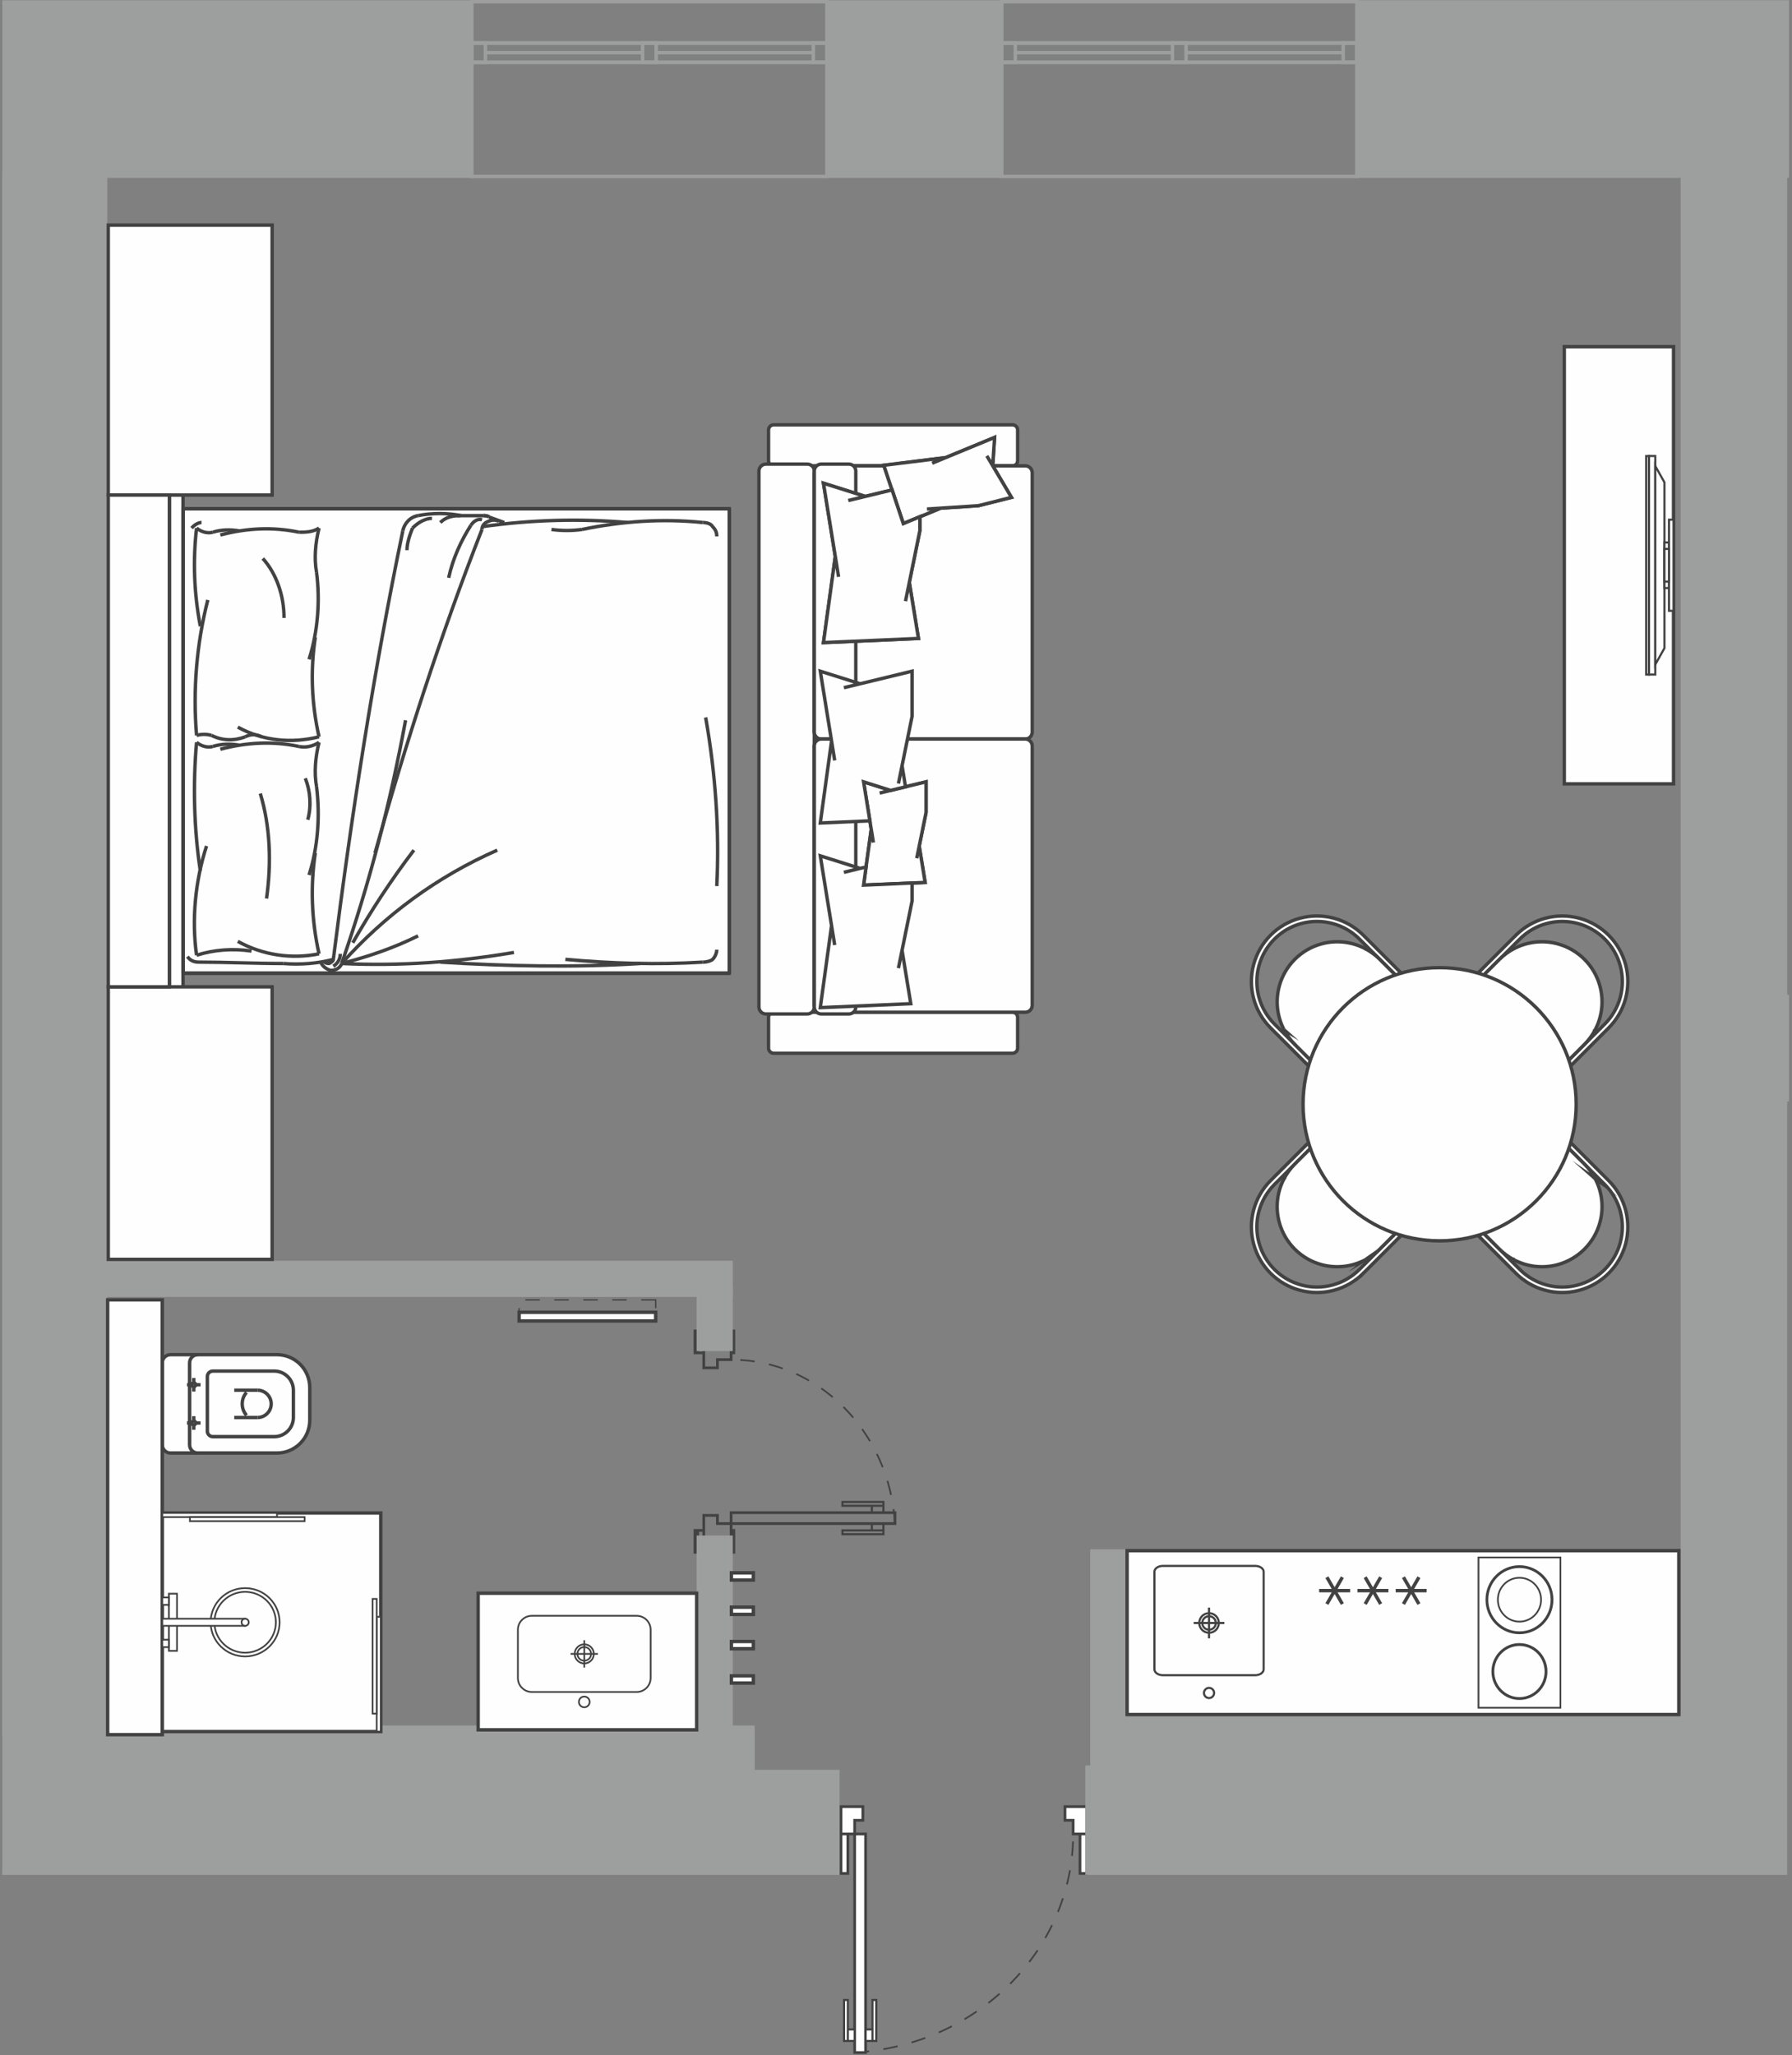 <?xml version="1.0" encoding="UTF-8"?>
<svg xmlns="http://www.w3.org/2000/svg" width="396" height="454" viewBox="0 0 396 454" fill="none">
  <rect x="0" y="0" width="396" height="454" fill="#808080" stroke="none"/>
  <g clip-path="url(#clip0_91_14469)">
    <path d="M188.865 453.431C216.001 451.856 237.149 430.706 237.149 405.145" stroke="#434242" stroke-width="0.377" stroke-miterlimit="22.926" stroke-dasharray="3.2 3.2"></path>
    <path fill-rule="evenodd" clip-rule="evenodd" d="M191.28 453.431H188.865V405.145H191.28V453.431Z" fill="white" stroke="#434242" stroke-width="0.604" stroke-miterlimit="22.926"></path>
    <path fill-rule="evenodd" clip-rule="evenodd" d="M191.292 450.874H192.798V448.319H191.292V450.874ZM193.641 450.874H192.798V441.82H193.641V450.874Z" fill="white"></path>
    <path d="M192.798 450.874H191.292V448.319H192.798V450.874ZM192.798 450.874H193.641V441.82H192.798V450.874Z" stroke="#434242" stroke-width="0.472" stroke-miterlimit="22.926"></path>
    <path fill-rule="evenodd" clip-rule="evenodd" d="M187.361 450.874H188.865V448.319H187.361V450.874ZM187.361 450.874H186.518V441.82H187.361V450.874Z" fill="white"></path>
    <path d="M187.361 450.874H188.865V448.319H187.361V450.874ZM187.361 450.874H186.518V441.82H187.361V450.874Z" stroke="#434242" stroke-width="0.472" stroke-miterlimit="22.926"></path>
    <path fill-rule="evenodd" clip-rule="evenodd" d="M185.847 413.864H187.356V405.143H185.847V413.864ZM188.865 405.143H185.847V399.107H190.674V402.125H188.865V405.143Z" fill="white"></path>
    <path d="M185.847 405.143H187.356V413.864H185.847V405.143ZM185.847 405.143H188.865V402.125H190.674V399.107H185.847V405.143Z" stroke="#434242" stroke-width="0.604" stroke-miterlimit="22.926"></path>
    <path fill-rule="evenodd" clip-rule="evenodd" d="M240.167 413.864H238.658V405.143H240.167V413.864ZM237.149 405.143H240.167V399.107H235.341V402.125H237.149V405.143Z" fill="white"></path>
    <path d="M240.167 405.143H238.658V413.864H240.167V405.143ZM240.167 405.143H237.149V402.125H235.341V399.107H240.167V405.143Z" stroke="#434242" stroke-width="0.604" stroke-miterlimit="22.926"></path>
    <path d="M197.773 336.577C196.592 316.224 180.73 300.364 161.559 300.364" stroke="#434242" stroke-width="0.377" stroke-miterlimit="22.926" stroke-dasharray="3.2 3.2"></path>
    <path fill-rule="evenodd" clip-rule="evenodd" d="M197.773 334.164V336.577H161.559V334.164H197.773Z" stroke="#434242" stroke-width="0.604" stroke-miterlimit="22.926"></path>
    <path d="M195.217 332.644V334.148H192.662V332.644H195.217ZM195.217 332.644V331.799H186.163V332.644H195.217Z" stroke="#434242" stroke-width="0.472" stroke-miterlimit="22.926"></path>
    <path d="M195.217 338.081V336.577H192.662V338.081H195.217ZM195.217 338.081V338.924H186.163V338.081H195.217Z" stroke="#434242" stroke-width="0.472" stroke-miterlimit="22.926"></path>
    <path d="M154.182 338.086H153.578V342.915H154.182V338.086ZM154.182 338.086H155.523V339.595H154.182V338.086ZM161.559 336.577V339.595H155.521V334.769H158.539V336.577H161.557H161.559ZM161.559 342.915V338.086H162.162V342.915H161.559Z" stroke="#434242" stroke-width="0.604" stroke-miterlimit="22.926"></path>
    <path fill-rule="evenodd" clip-rule="evenodd" d="M161.559 300.364V297.346H155.521V302.172H158.539V300.364H161.557H161.559ZM161.559 294.026V298.854H162.162V294.026H161.559ZM153.578 294.026V298.854H154.182V294.026H153.578ZM155.523 297.346V298.855H154.182V297.346H155.523Z" stroke="#434242" stroke-width="0.604" stroke-miterlimit="22.926"></path>
    <path fill-rule="evenodd" clip-rule="evenodd" d="M104.257 38.989H182.743V13.767H104.257V38.989Z" stroke="#9D9F9E" stroke-width="0.756" stroke-miterlimit="22.926"></path>
    <path fill-rule="evenodd" clip-rule="evenodd" d="M104.257 13.767H182.743V9.506H104.257V13.767Z" stroke="#9D9F9E" stroke-width="0.756" stroke-miterlimit="22.926"></path>
    <path fill-rule="evenodd" clip-rule="evenodd" d="M141.997 13.767H145.005V9.506H141.997V13.767Z" stroke="#9D9F9E" stroke-width="0.756" stroke-miterlimit="22.926"></path>
    <path fill-rule="evenodd" clip-rule="evenodd" d="M104.257 13.767H107.268V9.506H104.257V13.767Z" stroke="#9D9F9E" stroke-width="0.756" stroke-miterlimit="22.926"></path>
    <path fill-rule="evenodd" clip-rule="evenodd" d="M179.732 13.767H182.743V9.506H179.732V13.767Z" stroke="#9D9F9E" stroke-width="0.756" stroke-miterlimit="22.926"></path>
    <path d="M107.268 11.636H141.996" stroke="#9D9F9E" stroke-width="0.756" stroke-miterlimit="22.926"></path>
    <path d="M145.005 11.636H179.732" stroke="#9D9F9E" stroke-width="0.756" stroke-miterlimit="22.926"></path>
    <path fill-rule="evenodd" clip-rule="evenodd" d="M104.257 0.377H182.743V9.506H104.257V0.377Z" stroke="#9D9F9E" stroke-width="0.756" stroke-miterlimit="22.926"></path>
    <path fill-rule="evenodd" clip-rule="evenodd" d="M221.354 38.989H299.84V13.767H221.354V38.989Z" stroke="#9D9F9E" stroke-width="0.756" stroke-miterlimit="22.926"></path>
    <path fill-rule="evenodd" clip-rule="evenodd" d="M221.354 13.767H299.84V9.506H221.354V13.767Z" stroke="#9D9F9E" stroke-width="0.756" stroke-miterlimit="22.926"></path>
    <path fill-rule="evenodd" clip-rule="evenodd" d="M259.092 13.767H262.101V9.506H259.092V13.767Z" stroke="#9D9F9E" stroke-width="0.756" stroke-miterlimit="22.926"></path>
    <path fill-rule="evenodd" clip-rule="evenodd" d="M221.354 13.767H224.363V9.506H221.354V13.767Z" stroke="#9D9F9E" stroke-width="0.756" stroke-miterlimit="22.926"></path>
    <path fill-rule="evenodd" clip-rule="evenodd" d="M296.828 13.767H299.84V9.506H296.828V13.767Z" stroke="#9D9F9E" stroke-width="0.756" stroke-miterlimit="22.926"></path>
    <path d="M224.363 11.636H259.092" stroke="#9D9F9E" stroke-width="0.756" stroke-miterlimit="22.926"></path>
    <path d="M262.101 11.636H296.828" stroke="#9D9F9E" stroke-width="0.756" stroke-miterlimit="22.926"></path>
    <path fill-rule="evenodd" clip-rule="evenodd" d="M221.354 0.377H299.84V9.506H221.354V0.377Z" stroke="#9D9F9E" stroke-width="0.756" stroke-miterlimit="22.926"></path>
    <path fill-rule="evenodd" clip-rule="evenodd" d="M23.386 381.504H166.456V391.3H185.2V413.864H166.456H23.386H0.5V383.149V38.988V0.379H23.386H104.258V38.988H23.386V381.504ZM395.328 0.379V38.988H394.612V220.108H395.328V242.994H394.612V280.342V295.505V390.839V413.865H371.725H365.343H347.576H299.278H283.343H272.039H257.016H240.167V390.348H272.039V390.84H283.343H299.278H347.576H365.343H371.725V390.348V295.507V280.343V242.996V227.149V220.109V38.989H299.84V0.38H371.725H394.612H395.328V0.379ZM221.355 0.379H182.744V38.988H221.355V0.379Z" fill="#9D9F9E"></path>
    <path d="M23.706 381.184H166.776V390.98H185.52V414.184H0.5V413.544H184.88V391.62H166.136V381.824H23.066V38.668H103.938V0.699H0.5V0.059H104.578V39.308H23.706V381.184ZM395.328 0.059V0.699H300.16V38.668H372.045V391.159H347.576H271.719V390.667H240.487V413.544H394.29V242.672H395.326V243.312H394.93V414.184H239.845V390.025H272.358V390.517H299.275H371.402V39.306H299.517V0.057H395.325L395.328 0.059ZM395.328 38.668V39.308H394.932V219.788H395.328V220.428H394.292V38.668H395.328ZM0.5 383.467V38.668H0.82C0.685 153.597 0.82 268.535 0.82 383.465L0.5 383.467ZM221.033 0.699H183.063V38.668H221.033V0.699ZM182.743 0.059H221.673V39.308H182.423V0.059H182.743Z" fill="#9D9F9E"></path>
    <path fill-rule="evenodd" clip-rule="evenodd" d="M161.559 339.595H154.317V385.66H161.559V339.595Z" fill="#9D9F9E" stroke="#9D9F9E" stroke-width="0.756" stroke-miterlimit="22.926"></path>
    <path fill-rule="evenodd" clip-rule="evenodd" d="M161.559 284.543H154.317V298.099H161.559V284.543Z" fill="#9D9F9E" stroke="#9D9F9E" stroke-width="0.756" stroke-miterlimit="22.926"></path>
    <path fill-rule="evenodd" clip-rule="evenodd" d="M161.559 278.897V286.142H23.386V278.897H161.559Z" fill="#9D9F9E" stroke="#9D9F9E" stroke-width="0.756" stroke-miterlimit="22.926"></path>
    <path fill-rule="evenodd" clip-rule="evenodd" d="M241.301 342.637H248.544V390.839H241.301V342.637Z" fill="#9D9F9E" stroke="#9D9F9E" stroke-width="0.756" stroke-miterlimit="22.926"></path>
    <path d="M374.633 378.765H247.558V399.185H374.633V378.765Z" fill="#9D9F9E"></path>
    <path fill-rule="evenodd" clip-rule="evenodd" d="M249.069 378.767V342.553C289.709 342.553 330.349 342.553 370.989 342.553V378.767C330.349 378.767 289.709 378.767 249.069 378.767Z" fill="#FEFEFE" stroke="#434242" stroke-width="0.756" stroke-miterlimit="22.926"></path>
    <path fill-rule="evenodd" clip-rule="evenodd" d="M267.176 375.12C267.795 375.12 268.299 374.618 268.299 373.998C268.299 373.378 267.795 372.875 267.176 372.875C266.556 372.875 266.054 373.378 266.054 373.998C266.054 374.618 266.556 375.12 267.176 375.12Z" fill="#FEFEFE" stroke="#434242" stroke-width="0.472" stroke-miterlimit="22.926"></path>
    <path fill-rule="evenodd" clip-rule="evenodd" d="M256.966 370.07H277.389C278.412 370.07 279.248 369.486 279.248 368.771V347.225C279.248 346.511 278.412 345.927 277.389 345.927H256.966C255.941 345.927 255.105 346.511 255.105 347.225V368.771C255.105 369.484 255.941 370.07 256.966 370.07Z" fill="#FEFEFE" stroke="#434242" stroke-width="0.472" stroke-miterlimit="22.926"></path>
    <path fill-rule="evenodd" clip-rule="evenodd" d="M267.176 360.7C265.981 360.7 265.01 359.731 265.01 358.536C265.01 357.34 265.98 356.371 267.176 356.371C268.372 356.371 269.341 357.34 269.341 358.536C269.341 359.732 268.373 360.7 267.176 360.7Z" fill="#FEFEFE" stroke="#434242" stroke-width="0.472" stroke-miterlimit="22.926"></path>
    <path fill-rule="evenodd" clip-rule="evenodd" d="M267.176 360.032C266.349 360.032 265.68 359.363 265.68 358.536C265.68 357.709 266.351 357.039 267.176 357.039C268.003 357.039 268.673 357.709 268.673 358.536C268.673 359.363 268.003 360.032 267.176 360.032Z" fill="#FEFEFE" stroke="#434242" stroke-width="0.472" stroke-miterlimit="22.926"></path>
    <path d="M270.57 358.536H263.783" stroke="#434242" stroke-width="0.472" stroke-miterlimit="22.926"></path>
    <path d="M267.176 361.93V355.141" stroke="#434242" stroke-width="0.472" stroke-miterlimit="22.926"></path>
    <path fill-rule="evenodd" clip-rule="evenodd" d="M326.717 377.257V344.061H344.825V377.257H326.717Z" fill="#FEFEFE" stroke="#434242" stroke-width="0.377" stroke-miterlimit="22.926"></path>
    <path fill-rule="evenodd" clip-rule="evenodd" d="M329.777 369.264C329.777 365.902 332.462 363.175 335.773 363.175C339.081 363.175 341.767 365.902 341.767 369.264C341.767 372.625 339.081 375.351 335.773 375.351C332.462 375.351 329.777 372.625 329.777 369.264Z" fill="#FEFEFE" stroke="#434242" stroke-width="0.377" stroke-miterlimit="22.926"></path>
    <path fill-rule="evenodd" clip-rule="evenodd" d="M328.46 353.392C328.46 349.291 331.734 345.967 335.773 345.967C339.81 345.967 343.084 349.291 343.084 353.392C343.084 357.494 339.81 360.82 335.773 360.82C331.734 360.82 328.46 357.494 328.46 353.392Z" fill="#FEFEFE" stroke="#434242" stroke-width="0.377" stroke-miterlimit="22.926"></path>
    <path fill-rule="evenodd" clip-rule="evenodd" d="M330.782 353.392C330.782 350.594 333.017 348.325 335.771 348.325C338.525 348.325 340.76 350.594 340.76 353.392C340.76 356.191 338.525 358.46 335.771 358.46C333.015 358.46 330.782 356.191 330.782 353.392Z" fill="#FEFEFE" stroke="#434242" stroke-width="0.377" stroke-miterlimit="22.926"></path>
    <path fill-rule="evenodd" clip-rule="evenodd" d="M328.693 353.392C328.693 349.422 331.863 346.203 335.773 346.203C339.682 346.203 342.851 349.422 342.851 353.392C342.851 357.362 339.682 360.582 335.773 360.582C331.863 360.582 328.693 357.362 328.693 353.392Z" fill="#FEFEFE" stroke="#434242" stroke-width="0.377" stroke-miterlimit="22.926"></path>
    <path fill-rule="evenodd" clip-rule="evenodd" d="M331 353.392C331 350.717 333.137 348.546 335.773 348.546C338.407 348.546 340.545 350.717 340.545 353.392C340.545 356.068 338.409 358.24 335.773 358.24C333.137 358.24 331 356.068 331 353.392Z" fill="#FEFEFE" stroke="#434242" stroke-width="0.377" stroke-miterlimit="22.926"></path>
    <path fill-rule="evenodd" clip-rule="evenodd" d="M330.018 369.263C330.018 366.037 332.595 363.42 335.771 363.42C338.948 363.42 341.523 366.037 341.523 369.263C341.523 372.49 338.946 375.107 335.771 375.107C332.593 375.107 330.018 372.49 330.018 369.263Z" fill="#FEFEFE" stroke="#434242" stroke-width="0.377" stroke-miterlimit="22.926"></path>
    <path d="M291.507 351.388H298.355" stroke="#434242" stroke-width="0.756" stroke-miterlimit="22.926"></path>
    <path d="M293.22 348.425L296.643 354.352" stroke="#434242" stroke-width="0.756" stroke-miterlimit="22.926"></path>
    <path d="M296.643 348.425L293.22 354.354" stroke="#434242" stroke-width="0.756" stroke-miterlimit="22.926"></path>
    <path d="M299.964 351.388H306.813" stroke="#434242" stroke-width="0.756" stroke-miterlimit="22.926"></path>
    <path d="M301.676 348.425L305.101 354.352" stroke="#434242" stroke-width="0.756" stroke-miterlimit="22.926"></path>
    <path d="M305.101 348.425L301.678 354.354" stroke="#434242" stroke-width="0.756" stroke-miterlimit="22.926"></path>
    <path d="M308.422 351.388H315.27" stroke="#434242" stroke-width="0.756" stroke-miterlimit="22.926"></path>
    <path d="M310.134 348.425L313.559 354.352" stroke="#434242" stroke-width="0.756" stroke-miterlimit="22.926"></path>
    <path d="M313.559 348.425L310.134 354.354" stroke="#434242" stroke-width="0.756" stroke-miterlimit="22.926"></path>
    <path fill-rule="evenodd" clip-rule="evenodd" d="M161.627 347.457H166.472V349.055H161.627V347.457Z" fill="#FEFEFE" stroke="#434242" stroke-width="0.756" stroke-miterlimit="22.926"></path>
    <path fill-rule="evenodd" clip-rule="evenodd" d="M161.627 355.043H166.472V356.64H161.627V355.043Z" fill="#FEFEFE" stroke="#434242" stroke-width="0.756" stroke-miterlimit="22.926"></path>
    <path fill-rule="evenodd" clip-rule="evenodd" d="M161.627 362.628H166.472V364.225H161.627V362.628Z" fill="#FEFEFE" stroke="#434242" stroke-width="0.756" stroke-miterlimit="22.926"></path>
    <path fill-rule="evenodd" clip-rule="evenodd" d="M161.627 370.214H166.472V371.81H161.627V370.214Z" fill="#FEFEFE" stroke="#434242" stroke-width="0.756" stroke-miterlimit="22.926"></path>
    <path fill-rule="evenodd" clip-rule="evenodd" d="M223.748 232.674H170.965C170.342 232.674 169.833 232.166 169.833 231.542V224.751C169.833 224.128 170.342 223.618 170.965 223.618H223.748C224.371 223.618 224.881 224.126 224.881 224.751V231.542C224.881 232.164 224.371 232.674 223.748 232.674Z" fill="#FEFEFE" stroke="#434242" stroke-width="0.756" stroke-miterlimit="22.926"></path>
    <path fill-rule="evenodd" clip-rule="evenodd" d="M223.748 102.908H170.965C170.342 102.908 169.833 102.398 169.833 101.775V94.984C169.833 94.362 170.342 93.852 170.965 93.852H223.748C224.371 93.852 224.881 94.362 224.881 94.984V101.775C224.881 102.398 224.371 102.908 223.748 102.908Z" fill="#FEFEFE" stroke="#434242" stroke-width="0.756" stroke-miterlimit="22.926"></path>
    <path fill-rule="evenodd" clip-rule="evenodd" d="M179.944 104.059V222.469C179.944 223.31 179.256 223.997 178.415 223.997H169.24C168.4 223.997 167.711 223.31 167.711 222.469V104.059C167.711 103.217 168.4 102.53 169.24 102.53H178.415C179.256 102.53 179.944 103.217 179.944 104.059Z" fill="#FEFEFE" stroke="#434242" stroke-width="0.756" stroke-miterlimit="22.926"></path>
    <path fill-rule="evenodd" clip-rule="evenodd" d="M179.944 104.436V161.734C179.944 162.575 180.63 163.263 181.472 163.263H226.574C227.414 163.263 228.102 162.575 228.102 161.734V104.436C228.102 103.594 227.414 102.906 226.574 102.906H181.472C180.63 102.906 179.944 103.594 179.944 104.436Z" fill="#FEFEFE" stroke="#434242" stroke-width="0.756" stroke-miterlimit="22.926"></path>
    <path fill-rule="evenodd" clip-rule="evenodd" d="M179.944 222.093V164.793C179.944 163.953 180.63 163.264 181.472 163.264H226.574C227.414 163.264 228.102 163.953 228.102 164.793V222.093C228.102 222.933 227.414 223.621 226.574 223.621H181.472C180.63 223.621 179.944 222.933 179.944 222.093Z" fill="#FEFEFE" stroke="#434242" stroke-width="0.756" stroke-miterlimit="22.926"></path>
    <path fill-rule="evenodd" clip-rule="evenodd" d="M179.944 104.059V161.736C179.944 162.576 180.63 163.264 181.472 163.264H187.588C188.43 163.264 189.116 162.576 189.116 161.736V104.059C189.116 103.217 188.43 102.53 187.588 102.53H181.472C180.63 102.53 179.944 103.217 179.944 104.059Z" fill="#FEFEFE" stroke="#434242" stroke-width="0.756" stroke-miterlimit="22.926"></path>
    <path fill-rule="evenodd" clip-rule="evenodd" d="M179.944 222.469V164.793C179.944 163.951 180.63 163.264 181.472 163.264H187.588C188.43 163.264 189.116 163.953 189.116 164.793V222.469C189.116 223.31 188.43 223.997 187.588 223.997H181.472C180.63 223.997 179.944 223.31 179.944 222.469Z" fill="#FEFEFE" stroke="#434242" stroke-width="0.756" stroke-miterlimit="22.926"></path>
    <path fill-rule="evenodd" clip-rule="evenodd" d="M191.388 191.521L190.837 195.534L201.558 195.065L204.436 194.941L203.128 186.92L203.318 185.991L204.638 179.498V172.719L200.099 173.818L196.825 174.61L190.837 172.719L192.227 181.336L192.53 183.21L192.148 185.991L191.388 191.521Z" fill="#FEFEFE" stroke="#434242" stroke-width="0.756" stroke-miterlimit="22.926"></path>
    <path fill-rule="evenodd" clip-rule="evenodd" d="M204.436 194.941L203.128 186.92L202.583 189.601L204.638 179.498V172.719L194.385 175.199L196.825 174.61L190.837 172.719L193.001 186.126L192.53 183.21L190.837 195.534L204.436 194.941Z" fill="#FEFEFE" stroke="#434242" stroke-width="0.756" stroke-miterlimit="22.926"></path>
    <path fill-rule="evenodd" clip-rule="evenodd" d="M201.263 221.728L199.34 209.937L198.538 213.877L201.558 199.026V195.065L190.837 195.534L191.388 191.521L186.485 192.707L190.071 191.839L181.269 189.062L184.45 208.769L183.759 204.483L181.269 222.601L201.263 221.728Z" fill="#FEFEFE" stroke="#434242" stroke-width="0.756" stroke-miterlimit="22.926"></path>
    <path fill-rule="evenodd" clip-rule="evenodd" d="M200.099 173.816L199.34 169.15L198.538 173.091L201.558 158.24V148.275L186.485 151.921L190.071 151.052L181.269 148.275L184.45 167.982L183.759 163.696L181.269 181.814L192.227 181.334L190.837 172.719L196.825 174.61L200.099 173.816Z" fill="#FEFEFE" stroke="#434242" stroke-width="0.756" stroke-miterlimit="22.926"></path>
    <path fill-rule="evenodd" clip-rule="evenodd" d="M203.273 114.162L207.863 112.26L216.234 111.706L223.505 109.878L221.204 105.993L219.37 102.891L219.781 96.637L208.984 101.091L195.308 102.79L196.376 105.993L197.127 108.237L199.612 115.679L203.273 114.162Z" fill="#FEFEFE" stroke="#434242" stroke-width="0.756" stroke-miterlimit="22.926"></path>
    <path fill-rule="evenodd" clip-rule="evenodd" d="M199.612 115.679L207.863 112.26L204.842 112.459L216.234 111.706L223.505 109.878L218.077 100.71L219.37 102.891L219.781 96.637L205.985 102.329L208.984 101.091L195.308 102.79L199.612 115.679Z" fill="#FEFEFE" stroke="#434242" stroke-width="0.756" stroke-miterlimit="22.926"></path>
    <path fill-rule="evenodd" clip-rule="evenodd" d="M197.126 108.237L191.214 109.668L188.16 108.703L181.974 106.751L184.586 122.941L181.974 141.959L188.16 141.689L202.962 141.043L200.943 128.666L203.273 117.212V114.162L199.611 115.679L197.126 108.237Z" fill="#FEFEFE" stroke="#434242" stroke-width="0.756" stroke-miterlimit="22.926"></path>
    <path fill-rule="evenodd" clip-rule="evenodd" d="M202.962 141.043L200.943 128.666L200.102 132.801L203.273 117.212V114.162L199.611 115.679L197.126 108.237L187.451 110.577L191.214 109.668L181.974 106.751L185.313 127.438L184.586 122.941L181.974 141.959L202.962 141.043Z" fill="#FEFEFE" stroke="#434242" stroke-width="0.756" stroke-miterlimit="22.926"></path>
    <path fill-rule="evenodd" clip-rule="evenodd" d="M301.263 281.294L310.045 272.511L309.191 271.657L304.898 275.95L302.116 278.734L300.41 280.439C297.055 283.793 292.167 285.104 287.584 283.875C283.002 282.648 279.423 279.069 278.195 274.486C276.968 269.903 278.279 265.014 281.632 261.66L283.338 259.955L286.121 257.171L290.415 252.878L289.562 252.025L280.779 260.806C277.12 264.465 275.691 269.799 277.03 274.798C278.369 279.796 282.274 283.701 287.272 285.04C292.271 286.379 297.605 284.95 301.264 281.291L301.263 281.294Z" fill="#FEFEFE" stroke="#434242" stroke-width="0.756" stroke-miterlimit="22.926"></path>
    <path fill-rule="evenodd" clip-rule="evenodd" d="M301.673 278.322L301.69 278.307C301.684 278.311 301.679 278.318 301.673 278.322ZM304.899 275.949L309.192 271.656L311.328 269.521C311.894 268.956 312.212 268.189 312.212 267.387C312.212 266.586 311.894 265.82 311.328 265.253L296.816 250.742C295.638 249.563 293.726 249.563 292.547 250.742L290.414 252.876L286.121 257.169C285.163 258.128 284.371 259.21 283.759 260.375L283.763 260.38C283.757 260.386 283.752 260.391 283.748 260.396C282.222 263.308 281.808 266.73 282.684 269.997C283.911 274.58 287.491 278.158 292.073 279.386C295.34 280.262 298.764 279.848 301.673 278.322C301.681 278.319 301.687 278.315 301.693 278.311C302.858 277.699 303.942 276.907 304.898 275.95L304.899 275.949Z" fill="#FEFEFE"></path>
    <path d="M301.673 278.322L301.69 278.307C301.684 278.311 301.679 278.318 301.673 278.322ZM301.673 278.322C298.764 279.848 295.34 280.262 292.073 279.386C287.491 278.158 283.911 274.58 282.684 269.997C281.808 266.73 282.222 263.308 283.748 260.396C283.752 260.391 283.757 260.386 283.763 260.38L283.759 260.375C284.371 259.21 285.163 258.128 286.121 257.169L290.414 252.876L292.547 250.742C293.726 249.563 295.638 249.563 296.816 250.742L311.328 265.253C311.894 265.82 312.212 266.586 312.212 267.387C312.212 268.189 311.894 268.956 311.328 269.521L309.192 271.656L304.899 275.949L304.898 275.95C303.942 276.907 302.858 277.699 301.693 278.311C301.687 278.315 301.681 278.319 301.673 278.322Z" stroke="#434242" stroke-width="0.756" stroke-miterlimit="22.926"></path>
    <path fill-rule="evenodd" clip-rule="evenodd" d="M355.476 260.807L346.694 252.025L345.841 252.879L350.135 257.173L352.917 259.956L354.622 261.662C357.977 265.017 359.287 269.907 358.058 274.487C356.831 279.069 353.25 282.65 348.67 283.877C344.088 285.106 339.198 283.795 335.844 280.441L334.139 278.735L331.355 275.95L327.062 271.657L326.209 272.51L334.991 281.292C338.651 284.95 343.985 286.381 348.984 285.042C353.984 283.701 357.889 279.796 359.228 274.799C360.567 269.799 359.137 264.467 355.478 260.807H355.476Z" fill="#FEFEFE" stroke="#434242" stroke-width="0.756" stroke-miterlimit="22.926"></path>
    <path fill-rule="evenodd" clip-rule="evenodd" d="M352.508 260.397L352.491 260.382C352.497 260.386 352.502 260.393 352.508 260.397ZM350.136 257.171L345.843 252.878L343.708 250.743C343.143 250.178 342.376 249.86 341.574 249.86C340.774 249.86 340.007 250.178 339.441 250.743L324.93 265.254C323.753 266.433 323.753 268.344 324.93 269.523L327.065 271.657L331.358 275.95C332.316 276.909 333.399 277.699 334.564 278.313L334.569 278.308C334.573 278.313 334.58 278.319 334.584 278.322C337.495 279.849 340.917 280.261 344.184 279.388C348.766 278.159 352.345 274.58 353.573 269.998C354.449 266.733 354.035 263.31 352.509 260.399C352.506 260.391 352.502 260.385 352.498 260.379C351.886 259.214 351.094 258.131 350.137 257.174L350.136 257.171Z" fill="#FEFEFE" stroke="#434242" stroke-width="0.756" stroke-miterlimit="22.926"></path>
    <path fill-rule="evenodd" clip-rule="evenodd" d="M334.991 206.594L326.209 215.376L327.063 216.231L331.357 211.937L334.14 209.154L335.846 207.448C339.199 204.093 344.089 202.784 348.671 204.011C353.254 205.24 356.834 208.818 358.061 213.401C359.288 217.983 357.979 222.873 354.625 226.226L352.92 227.933L350.136 230.717L345.844 235.01L346.697 235.863L355.479 227.081C359.139 223.421 360.568 218.088 359.229 213.088C357.889 208.09 353.985 204.185 348.985 202.846C343.987 201.507 338.654 202.936 334.993 206.596L334.991 206.594Z" fill="#FEFEFE" stroke="#434242" stroke-width="0.756" stroke-miterlimit="22.926"></path>
    <path fill-rule="evenodd" clip-rule="evenodd" d="M334.583 209.564L334.567 209.58C334.572 209.575 334.578 209.569 334.583 209.564ZM331.356 211.936L327.063 216.229L324.929 218.363C324.363 218.929 324.045 219.696 324.045 220.498C324.045 221.299 324.363 222.067 324.929 222.632L339.44 237.143C340.619 238.322 342.528 238.322 343.708 237.143L345.842 235.009L350.134 230.715C351.091 229.758 351.883 228.674 352.497 227.509L352.492 227.505C352.498 227.498 352.503 227.494 352.508 227.489C354.033 224.578 354.446 221.155 353.572 217.888C352.345 213.306 348.764 209.727 344.182 208.498C340.915 207.622 337.493 208.037 334.583 209.562C334.575 209.566 334.569 209.57 334.561 209.573C333.396 210.185 332.313 210.976 331.356 211.934V211.936Z" fill="#FEFEFE" stroke="#434242" stroke-width="0.756" stroke-miterlimit="22.926"></path>
    <path fill-rule="evenodd" clip-rule="evenodd" d="M280.778 227.079L289.56 235.863L290.413 235.009L286.12 230.715L283.338 227.932L281.632 226.226C278.277 222.871 276.968 217.981 278.195 213.401C279.422 208.818 283.002 205.238 287.584 204.009C292.168 202.782 297.057 204.092 300.412 207.447L302.117 209.152L304.901 211.936L309.194 216.229L310.047 215.375L301.264 206.592C297.605 202.934 292.271 201.504 287.272 202.843C282.272 204.183 278.369 208.087 277.03 213.085C275.691 218.084 277.12 223.418 280.779 227.077L280.778 227.079Z" fill="#FEFEFE" stroke="#434242" stroke-width="0.756" stroke-miterlimit="22.926"></path>
    <path fill-rule="evenodd" clip-rule="evenodd" d="M283.748 227.489L283.765 227.504C283.759 227.5 283.754 227.494 283.748 227.489ZM286.121 230.715L290.414 235.008L292.549 237.143C293.114 237.708 293.881 238.027 294.684 238.027C295.484 238.027 296.252 237.708 296.817 237.143L311.33 222.632C312.507 221.453 312.507 219.542 311.33 218.363L309.194 216.229L304.901 211.936C303.944 210.977 302.861 210.187 301.696 209.575L301.691 209.579C301.685 209.575 301.681 209.568 301.676 209.564C298.765 208.038 295.343 207.624 292.075 208.498C287.494 209.727 283.914 213.306 282.687 217.888C281.811 221.153 282.227 224.577 283.751 227.487C283.754 227.495 283.759 227.501 283.763 227.508C284.375 228.673 285.166 229.755 286.124 230.712L286.121 230.715Z" fill="#FEFEFE" stroke="#434242" stroke-width="0.756" stroke-miterlimit="22.926"></path>
    <path fill-rule="evenodd" clip-rule="evenodd" d="M318.127 213.766C334.794 213.766 348.306 227.276 348.306 243.943C348.306 260.61 334.794 274.121 318.127 274.121C301.46 274.121 287.95 260.61 287.95 243.943C287.95 227.276 301.46 213.766 318.127 213.766Z" fill="#FEFEFE" stroke="#434242" stroke-width="0.756" stroke-miterlimit="22.926"></path>
    <path fill-rule="evenodd" clip-rule="evenodd" d="M345.68 76.593H369.823C369.823 108.784 369.823 140.975 369.823 173.164H345.68C345.68 140.973 345.68 108.782 345.68 76.593Z" fill="#FEFEFE" stroke="#434242" stroke-width="0.756" stroke-miterlimit="22.926"></path>
    <path fill-rule="evenodd" clip-rule="evenodd" d="M364.403 100.742V149.018H363.782V100.742H364.403Z" fill="white" stroke="#434242" stroke-width="0.472" stroke-miterlimit="22.926"></path>
    <path fill-rule="evenodd" clip-rule="evenodd" d="M364.403 100.732V149.018H365.784V100.732H364.403Z" fill="white" stroke="#434242" stroke-width="0.472" stroke-miterlimit="22.926"></path>
    <path fill-rule="evenodd" clip-rule="evenodd" d="M367.81 106.56V143.19L365.784 146.809V102.94L367.81 106.56Z" fill="white" stroke="#434242" stroke-width="0.472" stroke-miterlimit="22.926"></path>
    <path fill-rule="evenodd" clip-rule="evenodd" d="M368.816 119.842H367.81V129.907H368.816V119.842Z" fill="white" stroke="#434242" stroke-width="0.472" stroke-miterlimit="22.926"></path>
    <path fill-rule="evenodd" clip-rule="evenodd" d="M368.816 114.809H369.821V134.94H368.816V114.809Z" fill="white" stroke="#434242" stroke-width="0.472" stroke-miterlimit="22.926"></path>
    <path fill-rule="evenodd" clip-rule="evenodd" d="M368.816 121.268H367.81V128.481H368.816V121.268Z" fill="white" stroke="#434242" stroke-width="0.472" stroke-miterlimit="22.926"></path>
    <path fill-rule="evenodd" clip-rule="evenodd" d="M40.448 85.222V242.149H37.43V85.222H40.448Z" fill="#FEFEFE" stroke="#434242" stroke-width="0.755" stroke-miterlimit="22.926"></path>
    <path fill-rule="evenodd" clip-rule="evenodd" d="M40.448 214.988H161.16V112.383H40.448V214.988Z" fill="#FEFEFE" stroke="#434242" stroke-width="0.755" stroke-miterlimit="22.926"></path>
    <path d="M106.511 116.962C97.302 140.475 89.625 164.296 82.872 188.42" stroke="#434242" stroke-width="0.755" stroke-miterlimit="22.926" stroke-linejoin="bevel"></path>
    <path d="M89.012 117.268C82.564 148.416 77.653 180.175 73.661 211.934" stroke="#434242" stroke-width="0.755" stroke-miterlimit="22.926" stroke-linejoin="bevel"></path>
    <path fill-rule="evenodd" clip-rule="evenodd" d="M40.448 214.988V112.382ZM161.161 214.988V112.382ZM40.448 112.382H161.161ZM40.448 214.988H161.161Z" stroke="#434242" stroke-width="0.755" stroke-miterlimit="22.926" stroke-linejoin="bevel"></path>
    <path d="M40.448 214.988V112.383" stroke="#434242" stroke-width="0.755" stroke-miterlimit="22.926" stroke-linejoin="bevel"></path>
    <path d="M75.503 212.851C88.398 213.463 100.985 212.546 113.573 210.407" stroke="#434242" stroke-width="0.755" stroke-miterlimit="22.926" stroke-linejoin="bevel"></path>
    <path d="M97.3 212.546C112.036 213.463 126.774 213.767 141.51 212.851" stroke="#434242" stroke-width="0.755" stroke-miterlimit="22.926" stroke-linejoin="bevel"></path>
    <path d="M109.888 187.81C96.686 193.613 85.018 202.162 75.501 212.851" stroke="#434242" stroke-width="0.755" stroke-miterlimit="22.926" stroke-linejoin="bevel"></path>
    <path d="M124.932 211.934C135.064 212.851 145.195 213.157 155.327 212.546" stroke="#434242" stroke-width="0.755" stroke-miterlimit="22.926" stroke-linejoin="bevel"></path>
    <path d="M158.396 195.749C159.01 183.229 158.09 170.708 155.94 158.493" stroke="#434242" stroke-width="0.755" stroke-miterlimit="22.926" stroke-linejoin="bevel"></path>
    <path d="M155.327 212.546C156.248 212.546 157.169 212.24 157.477 211.934C158.09 211.324 158.396 210.407 158.396 209.797" stroke="#434242" stroke-width="0.755" stroke-miterlimit="22.926" stroke-linejoin="bevel"></path>
    <path d="M62.607 212.851C56.467 212.851 50.021 212.546 43.879 212.546" stroke="#434242" stroke-width="0.755" stroke-miterlimit="22.926" stroke-linejoin="bevel"></path>
    <path d="M75.503 212.851C81.643 195.139 86.249 177.426 89.626 159.105" stroke="#434242" stroke-width="0.755" stroke-miterlimit="22.926" stroke-linejoin="bevel"></path>
    <path d="M91.468 187.81C86.556 194.223 81.949 201.246 77.959 208.27" stroke="#434242" stroke-width="0.755" stroke-miterlimit="22.926" stroke-linejoin="bevel"></path>
    <path d="M75.503 212.851C81.336 211.324 86.862 209.493 92.389 206.743" stroke="#434242" stroke-width="0.755" stroke-miterlimit="22.926" stroke-linejoin="bevel"></path>
    <path d="M62.607 212.851C66.292 213.157 70.282 212.851 73.659 211.934" stroke="#434242" stroke-width="0.755" stroke-miterlimit="22.926" stroke-linejoin="bevel"></path>
    <path d="M73.659 213.461C74.58 212.849 75.195 211.933 75.195 210.712" stroke="#434242" stroke-width="0.755" stroke-miterlimit="22.926" stroke-linejoin="bevel"></path>
    <path d="M70.897 212.546C71.204 213.463 72.126 214.073 73.047 214.377C74.275 214.377 75.197 213.767 75.504 212.851" stroke="#434242" stroke-width="0.755" stroke-miterlimit="22.926" stroke-linejoin="bevel"></path>
    <path d="M71.512 212.24C71.818 212.851 72.433 212.851 72.739 212.851C73.353 212.546 73.659 212.24 73.659 211.934" stroke="#434242" stroke-width="0.755" stroke-miterlimit="22.926" stroke-linejoin="bevel"></path>
    <path d="M41.423 211.324C42.037 212.24 42.958 212.545 43.879 212.545" stroke="#434242" stroke-width="0.755" stroke-miterlimit="22.926" stroke-linejoin="bevel"></path>
    <path d="M106.818 113.908H100.985" stroke="#434242" stroke-width="0.755" stroke-miterlimit="22.926" stroke-linejoin="bevel"></path>
    <path d="M101.598 113.908C100.064 113.908 98.529 114.214 97.3 115.435" stroke="#434242" stroke-width="0.755" stroke-miterlimit="22.926" stroke-linejoin="bevel"></path>
    <path d="M101.906 113.908C98.835 113.298 95.458 113.298 92.387 113.908" stroke="#434242" stroke-width="0.755" stroke-miterlimit="22.926" stroke-linejoin="bevel"></path>
    <path d="M104.056 116.047C101.907 119.407 100.065 123.376 99.144 127.652" stroke="#434242" stroke-width="0.755" stroke-miterlimit="22.926" stroke-linejoin="bevel"></path>
    <path d="M155.327 115.435C146.423 114.519 137.52 115.131 128.616 116.964" stroke="#434242" stroke-width="0.755" stroke-miterlimit="22.926" stroke-linejoin="bevel"></path>
    <path d="M158.396 118.489C158.396 117.573 158.09 116.962 157.477 116.352C157.169 115.741 156.248 115.435 155.327 115.435" stroke="#434242" stroke-width="0.755" stroke-miterlimit="22.926" stroke-linejoin="bevel"></path>
    <path d="M138.748 115.435C128.003 114.519 117.257 114.825 106.511 116.352" stroke="#434242" stroke-width="0.755" stroke-miterlimit="22.926" stroke-linejoin="bevel"></path>
    <path d="M121.863 116.962C124.013 117.267 126.468 117.267 128.617 116.962" stroke="#434242" stroke-width="0.755" stroke-miterlimit="22.926" stroke-linejoin="bevel"></path>
    <path d="M108.047 114.214L111.423 115.435" stroke="#434242" stroke-width="0.755" stroke-miterlimit="22.926" stroke-linejoin="bevel"></path>
    <path d="M108.048 114.214C107.74 113.908 107.126 113.908 106.819 113.908" stroke="#434242" stroke-width="0.755" stroke-miterlimit="22.926" stroke-linejoin="bevel"></path>
    <path d="M110.196 115.131C109.581 114.825 108.659 114.825 108.047 115.131C107.126 115.435 106.511 116.047 106.511 116.964" stroke="#434242" stroke-width="0.755" stroke-miterlimit="22.926" stroke-linejoin="bevel"></path>
    <path d="M108.048 114.214C107.74 113.908 107.126 113.908 106.819 113.908" stroke="#434242" stroke-width="0.755" stroke-miterlimit="22.926" stroke-linejoin="bevel"></path>
    <path d="M106.511 114.825C105.59 114.519 104.669 115.131 104.056 116.046" stroke="#434242" stroke-width="0.755" stroke-miterlimit="22.926" stroke-linejoin="bevel"></path>
    <path d="M91.16 116.658C90.545 118.185 89.931 120.016 89.931 121.543" stroke="#434242" stroke-width="0.755" stroke-miterlimit="22.926" stroke-linejoin="bevel"></path>
    <path d="M92.387 113.908C90.545 114.214 89.318 115.741 89.01 117.267" stroke="#434242" stroke-width="0.755" stroke-miterlimit="22.926" stroke-linejoin="bevel"></path>
    <path d="M95.458 114.519C93.924 114.519 92.389 115.435 91.16 116.658" stroke="#434242" stroke-width="0.755" stroke-miterlimit="22.926" stroke-linejoin="bevel"></path>
    <path d="M45.92 132.536C43.435 142.307 42.607 152.385 43.435 162.463" stroke="#434242" stroke-width="0.755" stroke-miterlimit="22.926" stroke-linejoin="bevel"></path>
    <path d="M69.673 140.782C68.569 148.11 68.845 155.441 70.501 162.771" stroke="#434242" stroke-width="0.755" stroke-miterlimit="22.926" stroke-linejoin="bevel"></path>
    <path d="M58.901 198.498C60.005 190.559 59.729 182.619 57.52 175.29" stroke="#434242" stroke-width="0.755" stroke-miterlimit="22.926" stroke-linejoin="bevel"></path>
    <path d="M57.797 162.769C56.692 162.157 55.311 162.157 54.207 162.769" stroke="#434242" stroke-width="0.755" stroke-miterlimit="22.926" stroke-linejoin="bevel"></path>
    <path d="M52.55 160.63C58.073 163.684 64.425 164.294 70.501 162.769" stroke="#434242" stroke-width="0.755" stroke-miterlimit="22.926" stroke-linejoin="bevel"></path>
    <path d="M66.082 164.906C60.282 163.685 54.482 163.99 48.682 165.518" stroke="#434242" stroke-width="0.755" stroke-miterlimit="22.926" stroke-linejoin="bevel"></path>
    <path d="M52.55 207.964C58.073 211.018 64.425 211.934 70.501 210.712" stroke="#434242" stroke-width="0.755" stroke-miterlimit="22.926" stroke-linejoin="bevel"></path>
    <path d="M68.293 193.307C70.225 187.199 70.778 180.481 69.95 173.763" stroke="#434242" stroke-width="0.755" stroke-miterlimit="22.926" stroke-linejoin="bevel"></path>
    <path d="M69.673 188.42C68.569 195.749 68.845 203.385 70.501 210.713" stroke="#434242" stroke-width="0.755" stroke-miterlimit="22.926" stroke-linejoin="bevel"></path>
    <path d="M66.082 164.906C67.463 165.212 69.12 164.906 70.501 163.99" stroke="#434242" stroke-width="0.755" stroke-miterlimit="22.926" stroke-linejoin="bevel"></path>
    <path d="M70.501 163.99C69.673 167.35 69.397 170.71 69.95 173.763" stroke="#434242" stroke-width="0.755" stroke-miterlimit="22.926" stroke-linejoin="bevel"></path>
    <path d="M68.016 181.092C68.845 178.038 68.567 174.68 67.464 171.93" stroke="#434242" stroke-width="0.755" stroke-miterlimit="22.926" stroke-linejoin="bevel"></path>
    <path d="M43.435 163.99C42.607 173.457 42.882 183.229 44.263 192.391" stroke="#434242" stroke-width="0.755" stroke-miterlimit="22.926" stroke-linejoin="bevel"></path>
    <path d="M55.588 210.101C51.445 209.491 47.302 209.797 43.435 211.018" stroke="#434242" stroke-width="0.755" stroke-miterlimit="22.926" stroke-linejoin="bevel"></path>
    <path d="M45.644 186.894C43.158 194.528 42.329 203.079 43.435 211.018" stroke="#434242" stroke-width="0.755" stroke-miterlimit="22.926" stroke-linejoin="bevel"></path>
    <path d="M46.749 162.463C49.235 163.684 51.722 163.684 54.207 162.769" stroke="#434242" stroke-width="0.755" stroke-miterlimit="22.926" stroke-linejoin="bevel"></path>
    <path d="M52.824 164.602C50.892 164.296 48.958 164.296 47.024 164.906" stroke="#434242" stroke-width="0.755" stroke-miterlimit="22.926" stroke-linejoin="bevel"></path>
    <path d="M46.749 162.463C45.645 162.157 44.539 162.157 43.435 162.463" stroke="#434242" stroke-width="0.755" stroke-miterlimit="22.926" stroke-linejoin="bevel"></path>
    <path d="M43.435 163.99C44.539 164.906 45.92 165.212 47.024 164.906" stroke="#434242" stroke-width="0.755" stroke-miterlimit="22.926" stroke-linejoin="bevel"></path>
    <path d="M66.082 117.574C60.282 116.352 54.482 116.658 48.682 118.185" stroke="#434242" stroke-width="0.755" stroke-miterlimit="22.926" stroke-linejoin="bevel"></path>
    <path d="M62.767 136.507C62.767 131.621 61.11 126.736 58.072 123.376" stroke="#434242" stroke-width="0.755" stroke-miterlimit="22.926" stroke-linejoin="bevel"></path>
    <path d="M68.293 145.667C70.225 139.56 70.778 132.842 69.95 126.428" stroke="#434242" stroke-width="0.755" stroke-miterlimit="22.926" stroke-linejoin="bevel"></path>
    <path d="M66.082 117.574C67.463 117.574 69.12 117.574 70.501 116.658" stroke="#434242" stroke-width="0.755" stroke-miterlimit="22.926" stroke-linejoin="bevel"></path>
    <path d="M70.501 116.658C69.673 120.016 69.397 123.376 69.95 126.43" stroke="#434242" stroke-width="0.755" stroke-miterlimit="22.926" stroke-linejoin="bevel"></path>
    <path d="M43.435 116.658C42.607 123.986 42.882 131.01 44.263 138.34" stroke="#434242" stroke-width="0.755" stroke-miterlimit="22.926" stroke-linejoin="bevel"></path>
    <path d="M52.824 117.268C50.892 116.964 48.958 116.964 47.024 117.574" stroke="#434242" stroke-width="0.755" stroke-miterlimit="22.926" stroke-linejoin="bevel"></path>
    <path d="M43.435 116.658C44.539 117.574 45.92 117.879 47.024 117.574" stroke="#434242" stroke-width="0.755" stroke-miterlimit="22.926" stroke-linejoin="bevel"></path>
    <path d="M44.539 115.435C43.71 115.435 42.882 116.047 42.331 116.658" stroke="#434242" stroke-width="0.755" stroke-miterlimit="22.926" stroke-linejoin="bevel"></path>
    <path fill-rule="evenodd" clip-rule="evenodd" d="M40.448 214.988V112.382ZM161.161 214.988V112.382ZM40.448 112.382H161.161ZM40.448 214.988H161.161Z" stroke="#434242" stroke-width="0.755" stroke-miterlimit="22.926" stroke-linejoin="bevel"></path>
    <path fill-rule="evenodd" clip-rule="evenodd" d="M60.139 109.365V49.729H23.925V109.365H60.139Z" fill="#FEFEFE" stroke="#434242" stroke-width="0.755" stroke-miterlimit="22.926"></path>
    <path fill-rule="evenodd" clip-rule="evenodd" d="M60.139 278.206V218.006H23.925V278.206H60.139Z" fill="#FEFEFE" stroke="#434242" stroke-width="0.755" stroke-miterlimit="22.926"></path>
    <path fill-rule="evenodd" clip-rule="evenodd" d="M23.925 109.365H37.431C37.431 145.579 37.431 181.792 37.431 218.008H23.925C23.925 181.792 23.925 145.579 23.925 109.365Z" fill="#FEFEFE" stroke="#434242" stroke-width="0.755" stroke-miterlimit="22.926"></path>
    <path fill-rule="evenodd" clip-rule="evenodd" d="M68.454 313.752V306.509C68.452 304.587 67.688 302.745 66.327 301.386C64.968 300.028 63.132 299.264 61.211 299.266H37.673C37.192 299.266 36.732 299.458 36.392 299.798C36.053 300.139 35.862 300.597 35.862 301.077V319.184C35.862 319.664 36.053 320.125 36.394 320.465C36.734 320.805 37.192 320.995 37.673 320.995H61.211C63.134 320.993 64.976 320.229 66.335 318.868C67.693 317.509 68.455 315.675 68.455 313.752H68.454Z" fill="#FEFEFE" stroke="#434242" stroke-width="0.756" stroke-miterlimit="22.926" stroke-linejoin="bevel"></path>
    <path fill-rule="evenodd" clip-rule="evenodd" d="M64.833 313.148V307.113C64.831 305.992 64.385 304.917 63.593 304.124C62.8 303.332 61.729 302.886 60.608 302.886H47.029C46.709 302.886 46.401 303.014 46.175 303.241C45.948 303.467 45.82 303.773 45.82 304.093V316.164C45.82 316.484 45.948 316.792 46.175 317.018C46.401 317.245 46.707 317.373 47.027 317.373H60.606C61.728 317.373 62.803 316.925 63.596 316.131C64.388 315.338 64.834 314.268 64.833 313.146V313.148Z" fill="#FEFEFE" stroke="#434242" stroke-width="0.756" stroke-miterlimit="22.926" stroke-linejoin="bevel"></path>
    <path d="M56.913 313.147C58.579 313.147 59.931 311.796 59.931 310.129C59.931 308.463 58.579 307.113 56.913 307.113" stroke="#434242" stroke-width="0.756" stroke-miterlimit="22.926" stroke-linejoin="bevel"></path>
    <path d="M56.913 307.113H51.76" stroke="#434242" stroke-width="0.756" stroke-miterlimit="22.926" stroke-linejoin="bevel"></path>
    <path d="M56.913 313.147H51.76" stroke="#434242" stroke-width="0.756" stroke-miterlimit="22.926" stroke-linejoin="bevel"></path>
    <path d="M54.472 307.601C53.206 309.048 53.206 311.21 54.472 312.658" stroke="#434242" stroke-width="0.756" stroke-miterlimit="22.926" stroke-linejoin="bevel"></path>
    <path d="M43.708 299.266C43.228 299.266 42.767 299.458 42.427 299.798C42.088 300.139 41.897 300.597 41.897 301.077V319.184C41.897 319.664 42.09 320.125 42.43 320.465C42.77 320.805 43.228 320.995 43.708 320.995" stroke="#434242" stroke-width="0.756" stroke-miterlimit="22.926" stroke-linejoin="bevel"></path>
    <path d="M41.316 305.906H44.325" stroke="#434242" stroke-width="0.756" stroke-miterlimit="22.926" stroke-linejoin="bevel"></path>
    <path d="M42.819 307.41V304.401" stroke="#434242" stroke-width="0.756" stroke-miterlimit="22.926" stroke-linejoin="bevel"></path>
    <path fill-rule="evenodd" clip-rule="evenodd" d="M42.82 305.482C42.587 305.482 42.395 305.671 42.395 305.906C42.395 306.139 42.585 306.328 42.82 306.328C43.053 306.328 43.244 306.139 43.244 305.906C43.244 305.673 43.054 305.482 42.82 305.482Z" fill="#FEFEFE" stroke="#434242" stroke-width="0.756" stroke-miterlimit="22.926" stroke-linejoin="bevel"></path>
    <path d="M41.316 314.356H44.325" stroke="#434242" stroke-width="0.756" stroke-miterlimit="22.926" stroke-linejoin="bevel"></path>
    <path d="M42.819 312.851V315.86" stroke="#434242" stroke-width="0.756" stroke-miterlimit="22.926" stroke-linejoin="bevel"></path>
    <path fill-rule="evenodd" clip-rule="evenodd" d="M42.82 313.932C42.587 313.932 42.395 314.121 42.395 314.356C42.395 314.589 42.585 314.778 42.82 314.778C43.053 314.778 43.244 314.589 43.244 314.356C43.244 314.123 43.054 313.932 42.82 313.932Z" fill="#FEFEFE" stroke="#434242" stroke-width="0.756" stroke-miterlimit="22.926" stroke-linejoin="bevel"></path>
    <path fill-rule="evenodd" clip-rule="evenodd" d="M23.79 383.206H35.862V287.155H23.79V383.206Z" fill="#FEFEFE" stroke="#434242" stroke-width="0.756" stroke-miterlimit="22.926"></path>
    <path fill-rule="evenodd" clip-rule="evenodd" d="M35.862 334.237H84.147V382.523H35.862V334.237Z" fill="#FEFEFE" stroke="#434242" stroke-width="0.756" stroke-miterlimit="22.926"></path>
    <path fill-rule="evenodd" clip-rule="evenodd" d="M83.241 357.173H84.147V382.523H83.241V357.173Z" fill="#FEFEFE" stroke="#434242" stroke-width="0.377" stroke-miterlimit="22.926"></path>
    <path fill-rule="evenodd" clip-rule="evenodd" d="M82.337 353.213H83.241V378.563H82.337V353.213Z" fill="#FEFEFE" stroke="#434242" stroke-width="0.377" stroke-miterlimit="22.926"></path>
    <path fill-rule="evenodd" clip-rule="evenodd" d="M61.212 335.142V334.237H35.862V335.142H61.212Z" fill="#FEFEFE" stroke="#434242" stroke-width="0.377" stroke-miterlimit="22.926"></path>
    <path fill-rule="evenodd" clip-rule="evenodd" d="M67.317 336.048V335.142H41.967V336.048H67.317Z" fill="#FEFEFE" stroke="#434242" stroke-width="0.377" stroke-miterlimit="22.926"></path>
    <path fill-rule="evenodd" clip-rule="evenodd" d="M38.393 353.28H37.316V354.712H38.393V353.28Z" fill="#FEFEFE" stroke="#434242" stroke-width="0.377" stroke-miterlimit="22.926"></path>
    <path fill-rule="evenodd" clip-rule="evenodd" d="M37.316 352.065H39.112V364.694H37.316V352.065Z" fill="#FEFEFE" stroke="#434242" stroke-width="0.377" stroke-miterlimit="22.926"></path>
    <path fill-rule="evenodd" clip-rule="evenodd" d="M61.792 358.381C61.792 354.214 58.377 350.837 54.168 350.837C49.959 350.837 46.546 354.214 46.546 358.381C46.546 362.547 49.959 365.926 54.168 365.926C58.377 365.926 61.792 362.547 61.792 358.381Z" fill="#FEFEFE" stroke="#434242" stroke-width="0.377" stroke-miterlimit="22.926"></path>
    <path fill-rule="evenodd" clip-rule="evenodd" d="M60.962 358.381C60.962 354.669 57.921 351.658 54.169 351.658C50.418 351.658 47.377 354.669 47.377 358.381C47.377 362.094 50.418 365.102 54.169 365.102C57.921 365.102 60.962 362.094 60.962 358.381Z" fill="#FEFEFE" stroke="#434242" stroke-width="0.377" stroke-miterlimit="22.926"></path>
    <path fill-rule="evenodd" clip-rule="evenodd" d="M54.168 357.595H35.862V359.166H54.168V357.595Z" fill="#FEFEFE" stroke="#434242" stroke-width="0.377" stroke-miterlimit="22.926"></path>
    <path fill-rule="evenodd" clip-rule="evenodd" d="M54.963 358.381C54.963 357.948 54.608 357.595 54.17 357.595C53.732 357.595 53.377 357.948 53.377 358.381C53.377 358.815 53.732 359.167 54.17 359.167C54.608 359.167 54.963 358.816 54.963 358.381Z" fill="#FEFEFE" stroke="#434242" stroke-width="0.377" stroke-miterlimit="22.926"></path>
    <path fill-rule="evenodd" clip-rule="evenodd" d="M37.316 362.223H35.862V363.871H37.316V362.223Z" fill="#FEFEFE" stroke="#434242" stroke-width="0.377" stroke-miterlimit="22.926"></path>
    <path fill-rule="evenodd" clip-rule="evenodd" d="M37.316 352.889H35.862V354.537H37.316V352.889Z" fill="#FEFEFE" stroke="#434242" stroke-width="0.377" stroke-miterlimit="22.926"></path>
    <path fill-rule="evenodd" clip-rule="evenodd" d="M153.949 351.966H105.663V382.145H153.949V351.966Z" fill="#FEFEFE" stroke="#434242" stroke-width="0.756" stroke-miterlimit="22.926"></path>
    <path fill-rule="evenodd" clip-rule="evenodd" d="M129.11 377.159C128.456 377.159 127.923 376.628 127.923 375.972C127.923 375.317 128.456 374.786 129.11 374.786C129.766 374.786 130.297 375.317 130.297 375.972C130.297 376.628 129.766 377.159 129.11 377.159ZM129.11 367.476C127.944 367.476 126.999 366.53 126.999 365.363C126.999 364.197 127.945 363.252 129.11 363.252C130.278 363.252 131.223 364.198 131.223 365.363C131.223 366.53 130.277 367.476 129.11 367.476ZM129.11 366.873C128.278 366.873 127.602 366.197 127.602 365.363C127.602 364.531 128.278 363.855 129.11 363.855C129.943 363.855 130.62 364.531 130.62 365.363C130.62 366.197 129.943 366.873 129.11 366.873ZM140.701 356.951H117.521C115.829 356.951 114.444 358.336 114.444 360.028V370.699C114.444 372.392 115.829 373.776 117.521 373.776H140.701C142.394 373.776 143.78 372.392 143.78 370.699V360.028C143.78 358.335 142.394 356.951 140.701 356.951Z" fill="#FEFEFE"></path>
    <path d="M129.11 368.381V362.347M132.128 365.363H126.094M129.11 377.159C128.456 377.159 127.923 376.628 127.923 375.972C127.923 375.317 128.456 374.786 129.11 374.786C129.766 374.786 130.297 375.317 130.297 375.972C130.297 376.628 129.766 377.159 129.11 377.159ZM129.11 367.476C127.944 367.476 126.999 366.53 126.999 365.363C126.999 364.197 127.945 363.252 129.11 363.252C130.278 363.252 131.223 364.198 131.223 365.363C131.223 366.53 130.277 367.476 129.11 367.476ZM129.11 366.873C128.278 366.873 127.602 366.197 127.602 365.363C127.602 364.531 128.278 363.855 129.11 363.855C129.943 363.855 130.62 364.531 130.62 365.363C130.62 366.197 129.943 366.873 129.11 366.873ZM140.701 356.951H117.521C115.829 356.951 114.444 358.336 114.444 360.028V370.699C114.444 372.392 115.829 373.776 117.521 373.776H140.701C142.394 373.776 143.78 372.392 143.78 370.699V360.028C143.78 358.335 142.394 356.951 140.701 356.951Z" stroke="#434242" stroke-width="0.377" stroke-miterlimit="22.926"></path>
    <path fill-rule="evenodd" clip-rule="evenodd" d="M114.717 289.901H144.895V291.819H114.717V289.901Z" fill="#FEFEFE" stroke="#434242" stroke-width="0.756" stroke-miterlimit="22.926"></path>
    <path fill-rule="evenodd" clip-rule="evenodd" d="M144.895 287.155H114.717C114.717 288.069 114.717 288.984 114.717 289.899H144.895C144.895 288.984 144.895 288.069 144.895 287.155Z" stroke="#434242" stroke-width="0.287" stroke-miterlimit="22.926" stroke-dasharray="3.2 3.2"></path>
  </g>
  <defs>
    <clipPath id="clip0_91_14469">
      <rect width="394.828" height="453.732" fill="white" transform="translate(0.5)"></rect>
    </clipPath>
  </defs>
</svg>
